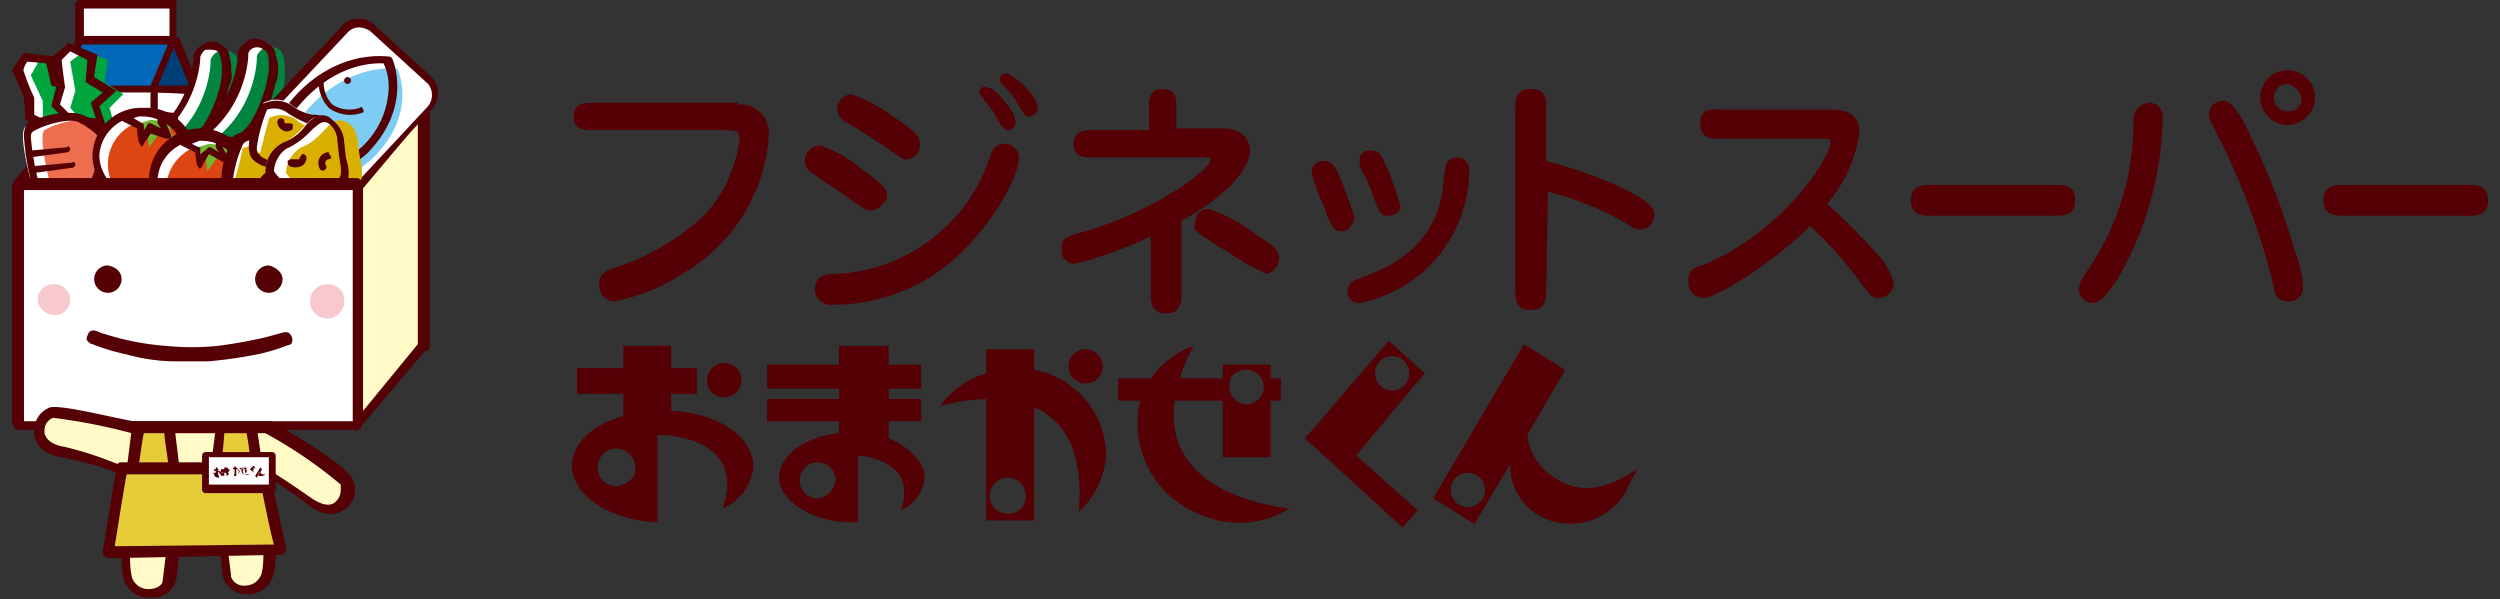 <svg id="レイヤー_1" data-name="レイヤー 1" xmlns="http://www.w3.org/2000/svg" width="146" height="35" viewBox="0 0 146 35">
  <rect x="0" y="0" width="146" height="35" fill="#333333" stroke="none"/>
  <defs>
    <style>
      .cls-1 {
        fill: #540005;
      }

      .cls-2 {
        fill: #fff;
      }

      .cls-3 {
        fill: #fffac6;
      }

      .cls-4 {
        fill: #003f76;
      }

      .cls-5 {
        fill: #0068b6;
      }

      .cls-6 {
        fill: #008440;
      }

      .cls-7 {
        fill: #00a53d;
      }

      .cls-8 {
        fill: #ec6e4f;
      }

      .cls-9 {
        fill: none;
      }

      .cls-10 {
        fill: #7dccf3;
      }

      .cls-11 {
        fill: #dd4513;
      }

      .cls-12 {
        fill: #6db82f;
      }

      .cls-13 {
        fill: #d9b000;
      }

      .cls-14 {
        fill: #f7c8ce;
      }

      .cls-15 {
        fill: #e6cc39;
      }
    </style>
  </defs>
  <title>アートボード 1</title>
  <g>
    <g>
      <g>
        <path class="cls-1" d="M43.1,6.1a1.67,1.67,0,0,1,1.8,1.5v.3a10.06,10.06,0,0,1-4.9,8,11.49,11.49,0,0,1-4.1,1.7.9.9,0,0,1-.9-.9v-.1c0-.7.4-.8,1.3-1.1a13.81,13.81,0,0,0,4.9-3,8.09,8.09,0,0,0,2-4.4c0-.4-.2-.5-.7-.5H34.7c-.6,0-1.2,0-1.2-.8s.7-.8,1.3-.8h8.3Z"/>
        <path class="cls-1" d="M50.9,12.3c-.3,0-.5-.1-2-1.2-.3-.2-1.4-.9-1.6-1.1a.71.71,0,0,1-.3-.6.9.9,0,0,1,.9-.9,6.91,6.91,0,0,1,2.2,1.2c1.6,1.2,1.7,1.3,1.7,1.8a1.23,1.23,0,0,1-.9.8m-3.3,4.6c0-.9.8-.9,1.1-.9a9.93,9.93,0,0,0,9.1-6.8c.1-.3.3-.8.8-.8a.82.82,0,0,1,.9.8v.1c0,.8-1.4,3.9-4.2,6.2a10.88,10.88,0,0,1-6.7,2.3.89.89,0,0,1-1-.8v-.1m5.3-7.6c-.2,0-.3-.1-1.3-.8-.8-.5-1.5-1-2.1-1.3a1,1,0,0,1-.6-.8.88.88,0,0,1,.8-.9,9.55,9.55,0,0,1,2.6,1.4c1.2.8,1.4,1.1,1.4,1.4a.81.81,0,0,1-.8,1h0m4.7-4.2c.2,0,.4.1.8.5.7.8.9,1.2.9,1.5a.46.46,0,0,1-.4.5c-.2,0-.4-.1-.9-1.1-.1-.1-.6-.8-.7-.9a.37.37,0,0,1-.1-.3c.1-.2.3-.3.4-.2m1.1-.8c.5,0,1.9,1.3,1.9,2a.51.51,0,0,1-.4.5h-.1c-.2,0-.3-.1-.7-.8a4.81,4.81,0,0,0-.9-1.1.37.37,0,0,1-.1-.3.32.32,0,0,1,.3-.3Z"/>
        <path class="cls-1" d="M71.4,7.5C73,7.5,73,8.7,73,8.8c0,.9-1.1,2.5-4,4.1V17c0,.6,0,1.3-.9,1.3s-.9-.7-.9-1.3V13.8a23.17,23.17,0,0,1-4.4,1.6.74.74,0,0,1-.8-.8v-.1c0-.6.3-.7,1.4-1,4.1-1.2,7.3-3.6,7.3-4.2,0-.1-.1-.1-.2-.1H63.9c-.6,0-1.2,0-1.2-.8s.7-.8,1.2-.8h3.2V6.4c0-.6,0-1.2.8-1.2s.8.6.8,1.2V7.5h2.7m.3,7.2A16.29,16.29,0,0,1,70,13.6a.45.45,0,0,1-.2-.6.77.77,0,0,1,.7-.8h.1a10.69,10.69,0,0,1,2.9,1.6c1,.6,1.2.9,1.2,1.3a1,1,0,0,1-.7.9,13,13,0,0,1-2.3-1.3Z"/>
        <path class="cls-1" d="M78.4,13.5c-.5,0-.6-.1-1.1-1.5a10.66,10.66,0,0,1-.7-1.9.68.68,0,0,1,.7-.7c.5,0,.7.3,1,1.1a19.45,19.45,0,0,1,.8,2.2c-.1.5-.4.8-.7.8m1,4.2a.67.67,0,0,1-.7-.6V17a.73.73,0,0,1,.6-.7c1.3-.5,4.7-1.6,5-5.7.1-.9.1-1.4.8-1.4a.71.71,0,0,1,.7.8h0a7.93,7.93,0,0,1-6.4,7.7m1.7-5.1c-.5,0-.5-.1-1-1.4a11.82,11.82,0,0,0-.6-1.3.9.9,0,0,1-.1-.5.56.56,0,0,1,.7-.6c.5,0,.6.3.9,1a15.55,15.55,0,0,1,.8,2.3.68.68,0,0,1-.7.5Z"/>
        <path class="cls-1" d="M90.3,16.9c0,.5,0,1.2-.9,1.2s-.9-.6-.9-1.2V6.4c0-.5,0-1.2.9-1.2s.9.6.9,1.2v3A26.4,26.4,0,0,1,95,11.1c.7.4,1.6.8,1.6,1.4a.82.82,0,0,1-.8.9c-.2,0-.3,0-.9-.4a17.65,17.65,0,0,0-4.5-1.8Z"/>
        <path class="cls-1" d="M100.5,8.1c-.6,0-1.2,0-1.2-.9s.6-.8,1.2-.8H107c1.6,0,1.6,1.1,1.6,1.3a8.09,8.09,0,0,1-1.9,4.2,37,37,0,0,1,2.8,2.8,4.18,4.18,0,0,1,1.1,1.8.9.9,0,0,1-.9.9c-.3,0-.4,0-1.2-1.1a20.64,20.64,0,0,0-2.8-3.1c-2.4,2.4-5.6,4.2-6.2,4.2a.9.9,0,0,1-.9-.9v-.1c0-.6.3-.8.8-.9,4.7-1.9,7.5-6.3,7.5-7.2,0-.2-.1-.2-.5-.2Z"/>
        <path class="cls-1" d="M112.8,12.6c-.5,0-1.2,0-1.2-.9s.7-.9,1.2-.9H120c.5,0,1.2,0,1.2.9s-.7.9-1.2.9Z"/>
        <path class="cls-1" d="M123.6,16.4c-.8,1.2-1.1,1.3-1.4,1.3a.86.86,0,0,1-.8-.8,1.91,1.91,0,0,1,.3-.8,15.33,15.33,0,0,0,2.9-9,1,1,0,0,1,.9-1.1.79.79,0,0,1,.8.8,19.33,19.33,0,0,1-2.7,9.6m10.9.4a.79.79,0,0,1-.8.8h-.1a.78.78,0,0,1-.8-.8,40.43,40.43,0,0,0-3.6-9.5,1.42,1.42,0,0,1-.2-.6.79.79,0,0,1,.8-.8h0c.3,0,.7,0,1.7,2.2a39.58,39.58,0,0,1,2.5,6.5,7.12,7.12,0,0,1,.5,2.2m-.9-9.5a1.6,1.6,0,1,1,1.6-1.6,1.64,1.64,0,0,1-1.6,1.6m0-2.4a.8.8,0,0,0,0,1.6.74.74,0,0,0,.8-.8,1.09,1.09,0,0,0-.8-.8Z"/>
        <path class="cls-1" d="M136.9,12.6c-.5,0-1.2,0-1.2-.9s.7-.9,1.2-.9h7.2c.5,0,1.2,0,1.2.9s-.7.9-1.2.9Z"/>
      </g>
      <g>
        <path class="cls-1" d="M51.9,25.6v-1h1.9V23.3H51.9v-.6h1.9V21.3H51.9V20.2H49v1.1H44.8v1.4H49v.6H44.8v1.3H49v.7c-2,.2-3.5,1.3-3.5,2.6s1.9,2.6,4.2,2.6h.4V26.6s3.6.2,2.5,3.2A2.32,2.32,0,0,0,54,27.9c0-.9-.9-1.8-2.1-2.3m-4.1,3.5a1.05,1.05,0,1,1,1-1.1,1.18,1.18,0,0,1-1,1.1Z"/>
        <path class="cls-1" d="M42.3,23.2a1,1,0,1,0-1-1h0a.94.94,0,0,0,1,1Z"/>
        <path class="cls-1" d="M39.2,24V23h1.5V21.5H39.2V20.2H36.4v1.3H33.7V23h2.7v1.3c-1.8.5-3,1.6-3,2.9,0,1.7,2.2,3.2,5,3.3V25.4s5.3-.1,3.8,4.3A3,3,0,0,0,44,27.3c0-1.8-2.1-3.2-4.8-3.3M36,28.4a1.1,1.1,0,1,1,1.1-1.1c.1.5-.4,1-1.1,1.1Z"/>
        <path class="cls-1" d="M63.4,22.4a1,1,0,1,0-1-1h0a1,1,0,0,0,1,1h0m-3-.8V20.4H57.6v1.4a5.18,5.18,0,0,0-2.7,1.9,12.59,12.59,0,0,1,2.7-.4v7.1h2.8V23.8c1.7.7,2.9,2.5,2.6,6.1a5,5,0,0,0,1.6-3.4,5.14,5.14,0,0,0-4.2-4.9M58.9,30a1.05,1.05,0,1,1,1-1.1h0a1,1,0,0,1-1,1.1Z"/>
        <path class="cls-1" d="M68.6,23.4h2.8v3.3h2.8V23.4h.6V22.1h-.6v-.8H71.4v.8H68.9a10.84,10.84,0,0,1,.8-1.9,5.25,5.25,0,0,0-2.5,1.9H65.3v1.3h1.3A5.65,5.65,0,0,0,70,30a5.55,5.55,0,0,0,5.3-.3c-3.1-.4-7.3-1.9-6.7-6.3m4.2-1.8a1,1,0,1,1-1,1h0c-.1-.6.4-1,1-1Z"/>
        <path class="cls-1" d="M83.2,21.8l-2.1-1.9-4.2,4.9-.7.8h0l1,.9,4.7,4.3.9-1-3.6-3.2,4-4.8m-1.9-1a1,1,0,1,1-1,1h0a1,1,0,0,1,1-1Z"/>
        <path class="cls-1" d="M90.8,27.9a3.29,3.29,0,0,1-1.6-2.5l2.2-3.8L89,20.1l-5.3,9,2.4,1.5,2.1-3.5A3.39,3.39,0,0,0,89.7,30a3.74,3.74,0,0,0,5.2-1.2l.3-.6c.1-.3.3-.5.4-.8-1.8,1.2-3.3,1.5-4.8.5m-4.9,1.7a1,1,0,1,1,.8-1.2h0a1,1,0,0,1-.8,1.2Z"/>
      </g>
    </g>
    <g>
      <g>
        <polygon class="cls-2" points="1.6 3.4 0.9 4.2 1.7 5.8 1.7 6.7 2.1 7 3.6 6.8 3.3 5.8 3.3 4.9 2.9 3.6 1.6 3.4"/>
        <rect class="cls-2" x="4.7" y="0.2" width="5.5" height="2"/>
        <rect class="cls-3" x="5" y="6.1" width="19.8" height="14.1"/>
        <path class="cls-1" d="M5,5.8a.27.27,0,0,0-.3.3h0V20.2a.27.27,0,0,0,.3.3H24.8a.27.27,0,0,0,.3-.3h0V6.1a.27.27,0,0,0-.3-.3H5m19.4.6V19.9H5.3V6.4Z"/>
        <polygon class="cls-4" points="6 5.3 11.5 5.3 10.3 2.4 4.8 2.4 6 5.3"/>
        <path class="cls-1" d="M4.8,2.2c-.1,0-.1,0-.2.1v.2L5.8,5.4c0,.1.1.1.2.1h5.5c.1,0,.2,0,.2-.1V5.2L10.5,2.3c0-.1-.1-.1-.2-.1H4.8m5.3.5c.1.2.8,1.9,1,2.4h-5c-.1-.3-.8-2-1-2.4Z"/>
        <rect class="cls-2" x="3.6" y="5.2" width="5.5" height="9.1"/>
        <rect class="cls-2" x="9" y="5.4" width="2.4" height="9.1"/>
        <rect class="cls-5" x="3.7" y="8.2" width="5.4" height="3.5"/>
        <rect class="cls-5" x="9.1" y="8.2" width="2.5" height="3.5"/>
        <path class="cls-1" d="M4.7,0c-.2,0-.3.1-.3.2h0V2.4a.22.22,0,0,0,.2.2h5.5a.22.22,0,0,0,.2-.2h0V.2c.1-.1,0-.2-.1-.2H4.7M9.9.5V2.2h-5V.5Z"/>
        <path class="cls-1" d="M3.5,4.9a.22.22,0,0,0-.2.2v9.1a.22.22,0,0,0,.2.2H9a.22.22,0,0,0,.2-.2h0V5.1A.22.22,0,0,0,9,4.9H3.5m5.3.4V14h-5V5.3Z"/>
        <path class="cls-1" d="M9,5a.22.22,0,0,0-.2.2h0v9.1a.22.22,0,0,0,.2.2h2.4a.22.22,0,0,0,.2-.2V5.2c.1-.1,0-.2-.1-.2H9m2.2.5v8.7h-2V5.4Z"/>
        <polygon class="cls-2" points="8.8 5.4 3.4 5.4 4.6 2.5 10 2.5 8.8 5.4"/>
        <polygon class="cls-5" points="9 5.2 3.5 5.2 4.7 2.3 10.2 2.3 9 5.2"/>
        <path class="cls-1" d="M4.7,2.1a.35.35,0,0,0-.2.1L3.3,5.1v.2c0,.1.1.1.2.1H8.9a.35.35,0,0,0,.2-.1l1.2-2.9V2.2c0-.1-.1-.1-.2-.1H4.7m5.1.5L8.8,5h-5c.2-.5.9-2.2,1-2.4Z"/>
        <path class="cls-2" d="M12.9,2.8a.82.82,0,0,0-1.2.2.37.37,0,0,0-.1.3s0,5-5.8,6.2h0a26.45,26.45,0,0,1-2.7.2c-.7.2-.8.7-.6,1.3s1.8.7,1.9.6A9,9,0,0,0,8,10.8a8.12,8.12,0,0,0,5.2-6C13.3,4.7,13.4,3,12.9,2.8Z"/>
        <path class="cls-6" d="M13.6,3.1a.83.83,0,0,0-1.2.2.37.37,0,0,0-.1.3s0,5-5.8,6.2h0a12.74,12.74,0,0,1-2.7.2c-.7.2-.8.7-.6,1.3s1.8.7,1.9.6a9,9,0,0,0,3.6-.8,7.77,7.77,0,0,0,5.2-6C14,5,14.1,3.3,13.6,3.1Z"/>
        <path class="cls-1" d="M12,2.5a1.58,1.58,0,0,0-.7.7v.1c0,.2-.1,4.8-5.7,6H5.5a16.41,16.41,0,0,1-2.3.2H3.1a1.13,1.13,0,0,0-.9,1.3.37.37,0,0,0,.1.3.9.9,0,0,0,.6.6,3,3,0,0,0,1.6.2H4.4a9.46,9.46,0,0,0,3.7-.8,8.36,8.36,0,0,0,5.3-6.2V5a1.41,1.41,0,0,0,.1-.9,2.2,2.2,0,0,0-.1-.8c0-.3-.2-.5-.5-.7a.94.94,0,0,0-.9-.1M3.1,10h0m9-7.1c.2,0,.5,0,.6.1h0c.3.2.3,1.5.2,1.7h0v.1a8,8,0,0,1-5,5.8,8.53,8.53,0,0,1-3.5.8H4.3c-.3.1-1.5-.1-1.6-.4v-.5a.63.63,0,0,1,.5-.6,11.53,11.53,0,0,0,2.6-.3.1.1,0,0,0,.1-.1c5.4-1.1,5.8-5.6,5.8-6.2.1-.2.2-.4.4-.4Z"/>
        <path class="cls-2" d="M15.6,2.7a.83.83,0,0,0-1.2.2.37.37,0,0,0-.1.3s0,5-5.8,6.2h0a26.45,26.45,0,0,1-2.7.2c-.7.2-.8.7-.6,1.3s1.8.7,1.9.6a9,9,0,0,0,3.6-.8,8.12,8.12,0,0,0,5.2-6C15.9,4.6,16.1,2.9,15.6,2.7Z"/>
        <path class="cls-6" d="M16.3,2.9a.83.83,0,0,0-1.2.2.37.37,0,0,0-.1.3s0,5-5.8,6.2h0a13.12,13.12,0,0,1-2.7.3c-.7.2-.8.7-.6,1.3s1.8.7,1.9.6a9,9,0,0,0,3.6-.8,8.12,8.12,0,0,0,5.2-6C16.6,4.9,16.8,3.2,16.3,2.9Z"/>
        <path class="cls-1" d="M14.6,2.3a1.58,1.58,0,0,0-.7.7v.1c0,.2-.1,4.8-5.7,6H8.1a7.55,7.55,0,0,1-2.3.3H5.7a1.14,1.14,0,0,0-.8,1.4c0,.1,0,.1.1.2a.9.9,0,0,0,.6.6,3,3,0,0,0,1.6.2H7.1a9.46,9.46,0,0,0,3.7-.8,8.36,8.36,0,0,0,5.3-6.2v.1a2.48,2.48,0,0,0,0-1.7c0-.3-.2-.5-.5-.7h0a1.16,1.16,0,0,0-1-.2M5.8,9.8h0m9-7a.61.61,0,0,1,.6.1c.3.1.3.6.3,1a1.7,1.7,0,0,1-.1.7h0v.1a8,8,0,0,1-5,5.8,8.53,8.53,0,0,1-3.5.8H7c-.2,0-1.5-.1-1.6-.4v-.4a.56.56,0,0,1,.5-.6,11.53,11.53,0,0,0,2.6-.3l.1-.1c5.5-1.2,5.9-5.7,5.9-6.3C14.5,3,14.6,2.9,14.8,2.8Z"/>
        <polygon class="cls-3" points="1.1 24.7 5 20.1 5 6.2 1.1 10.8 1.1 24.7"/>
        <path class="cls-1" d="M4.7,6,.8,10.6c0,.1-.1.1-.1.2V24.7c0,.1.1.2.2.3s.3,0,.4-.1l3.9-4.6c0-.1.1-.1.1-.2V6.2c0-.1-.1-.2-.2-.3s-.2,0-.4.1m0,1V19.9L1.5,23.8V10.9Z"/>
        <polygon class="cls-7" points="2.5 7 2.5 5.9 1.8 4.4 2.3 3.5 3.8 3.7 4 5 5.3 5.3 4.7 6.3 5.4 7.2 3.7 7.6 2.5 7"/>
        <path class="cls-1" d="M1.3,3.2l-.6.9s.7,1.5.7,1.6S1.5,7,1.5,7l1.4.7L5,7.2,4.2,6.1,4.9,5,3.4,4.6,3.2,3.3,1.4,3.1l-.1.1m.3.4,1.1.1L3,5l1.1.3-.5.8.6.8L3,7.2,2,6.7v-1a11.64,11.64,0,0,1-.6-1.5c-.1-.1.1-.5.2-.6Z"/>
        <polygon class="cls-2" points="3.2 6.1 3.5 5 3.3 3.3 4.1 2.7 5.4 3.3 5.2 4.5 6.4 5.3 5.5 6 5.9 7.1 4.2 7 3.2 6.1"/>
        <polygon class="cls-7" points="4.1 6.3 4.4 5.3 4.1 3.6 4.9 3 6.3 3.5 6.1 4.8 7.2 5.5 6.4 6.3 6.7 7.4 5 7.3 4.1 6.3"/>
        <path class="cls-1" d="M3.9,2.6l-.8.7L3.3,5,3,6.2,4.1,7.3l2.1.1L5.8,6.2l1-.9L5.5,4.5c0-.2.2-1.3.2-1.3L4,2.5l-.1.1m.2.4,1,.5L5,4.8l1,.6L5.3,6l.3.9H4.3l-.8-.8.3-1s-.2-1.4-.2-1.6Z"/>
        <path class="cls-2" d="M1.5,7.4c.6-.4,2.6-.9,3.3-.5s1.6.8,1.4,1.6a23.29,23.29,0,0,1-1.4,3.3L2.2,12S.9,7.8,1.5,7.4Z"/>
        <path class="cls-8" d="M2.6,7.6c.6-.4,2.5-.9,3.1-.4S7.2,8,7.1,8.8c-.4,1.1-.8,2.2-1.3,3.3l-2.5.1S2.1,8,2.6,7.6Z"/>
        <path class="cls-1" d="M1.6,7.2a1.29,1.29,0,0,0-.2.8,14.33,14.33,0,0,0,.9,4.1l.1.2,2.8-.2.1-.1c.4-1.1.8-2.2,1.2-3.4.1-.9-.6-1.3-1.2-1.7L5,6.8c-.8-.5-2.8,0-3.4.4m3.1,0,.2.1c.6.4,1,.7,1,1.1v.1a12.13,12.13,0,0,1-1.1,3.2l-2.2.1A16.06,16.06,0,0,1,1.8,8a.37.37,0,0,1,.1-.3c.6-.4,2.3-.9,2.8-.5Z"/>
        <line class="cls-9" x1="1.7" y1="9" x2="3.9" y2="8.7"/>
        <path class="cls-1" d="M3.9,8.6l-2.2.2a.2.2,0,1,0,0,.4l2.2-.3a.22.22,0,0,0,.2-.2h0c0-.1-.1-.2-.2-.1Z"/>
        <line class="cls-9" x1="2" y1="9.9" x2="4.2" y2="9.7"/>
        <path class="cls-1" d="M4.2,9.5,2,9.7a.22.22,0,0,0-.2.2h0a.22.22,0,0,0,.2.2H2l2.2-.3a.22.22,0,0,0,.2-.2h0c0-.1-.1-.2-.2-.1Z"/>
        <polygon class="cls-3" points="20.9 24.8 24.8 20.2 24.8 6.3 20.9 10.9 20.9 24.8"/>
        <path class="cls-1" d="M24.5,6.1l-3.9,4.6c0,.1-.1.1-.1.2V24.8c0,.1.1.2.2.3s.3,0,.3-.1l3.9-4.6c0-.1.1-.1.1-.2V6.3c0-.1-.1-.3-.2-.3a.37.37,0,0,0-.3.1m-.1,1.1V20.1L21.2,24V11Z"/>
        <path class="cls-2" d="M25.1,4.7a1.22,1.22,0,0,1,0,1.6L15.3,16.7a1.12,1.12,0,0,1-1.6.1h0l-3.4-3.1a1.22,1.22,0,0,1,0-1.6L20,1.7a1.12,1.12,0,0,1,1.6-.1Z"/>
        <path class="cls-1" d="M20.9,1.1a1.23,1.23,0,0,0-1,.5L10.2,11.9a1.39,1.39,0,0,0,0,1.9l3.4,3.1a1.39,1.39,0,0,0,1.9-.1L25.2,6.4a1.39,1.39,0,0,0,0-1.9L21.8,1.4a1.22,1.22,0,0,0-.9-.3M13.8,16.7l-3.3-3.1a.85.85,0,0,1,0-1.3L20.3,1.9a.91.91,0,0,1,.7-.3,1.42,1.42,0,0,1,.6.2L25,4.9h0a1.05,1.05,0,0,1,0,1.3L15.3,16.6a1.38,1.38,0,0,1-1.5.1Z"/>
        <path class="cls-10" d="M15.4,12c1.1-5.7,4.7-8.2,7.8-8,0,0,1.3,2.6-1.5,5.3a30.21,30.21,0,0,1-4.1,2.9Z"/>
        <path class="cls-1" d="M14.6,11.4v.2c0,.1.1.1.2.1l2.3.3c.1,0,.1,0,.2-.1l.7-.4c1.2-.8,2.3-1.6,3.4-2.5,2.8-2.8,1.5-5.6,1.5-5.6s-.1-.1-.2-.1c-3.2-.3-7,2.1-8.1,8.1m7.8-7.7a3.19,3.19,0,0,1,.3,1.4A4.94,4.94,0,0,1,21,8.7a26.16,26.16,0,0,1-3.4,2.4,5.92,5.92,0,0,0-.6.4l-1.9-.2C16.2,6.1,19.5,3.6,22.4,3.7Z"/>
        <path class="cls-1" d="M18.6,4.7a2.27,2.27,0,0,0,.6,1.6,2.09,2.09,0,0,0,1.9.3c.1,0,.2-.1.1-.2h0c0-.1-.1-.2-.2-.1h0a1.84,1.84,0,0,1-1.6-.2,1.9,1.9,0,0,1-.5-1.3.22.22,0,0,0-.2-.2C18.7,4.5,18.6,4.6,18.6,4.7Z"/>
        <path class="cls-2" d="M11,9.1a2.73,2.73,0,0,1-2.7,2.6A2.61,2.61,0,0,1,5.6,9.1,2.73,2.73,0,0,1,8.3,6.5,2.61,2.61,0,0,1,11,9.1Z"/>
        <path class="cls-11" d="M11.7,9.6A2.67,2.67,0,0,1,9,12.2,2.61,2.61,0,0,1,6.3,9.6h0A2.61,2.61,0,0,1,9,7,2.61,2.61,0,0,1,11.7,9.6Z"/>
        <polygon class="cls-2" points="8.3 6.5 7.3 6.9 8.1 7.3 8.2 8.1 8.7 7.4 9.8 7.9 9.4 7.1 10.2 6.7 8.3 6.5"/>
        <polygon class="cls-12" points="8.8 7 7.8 7.3 8.6 7.7 8.7 8.6 9.3 7.8 10.3 8.4 9.9 7.5 10.7 7.2 8.8 7"/>
        <path class="cls-1" d="M5.4,9.1a2.84,2.84,0,0,0,3,2.8,3,3,0,0,0,3-2.8,2.84,2.84,0,0,0-3-2.8h0a2.85,2.85,0,0,0-3,2.8m.4,0A2.43,2.43,0,0,1,8.3,6.8a2.51,2.51,0,0,1,2.5,2.3,2.37,2.37,0,0,1-2.5,2.3A2.37,2.37,0,0,1,5.8,9.1Z"/>
        <path class="cls-1" d="M8.3,6.4l-1.1.3c-.1,0-.1.1-.1.2h0c0,.1,0,.1.1.2l.8.4c0,.2.1.8.1.8s.1.1.1.2.2,0,.2-.1l.4-.6.9.3h.2L10,8V7.9l-.3-.7.6-.2c.1,0,.1-.1.1-.2h0a.22.22,0,0,0-.2-.2L8.3,6.4h0m0,.3,1,.1h0c-.1.1-.1.1-.1.2v.2l.2.3-.6-.3c-.1,0-.2,0-.2.1a1.44,1.44,0,0,1-.2.3V7.3a.1.1,0,0,0-.1-.1l-.5-.3Z"/>
        <path class="cls-2" d="M14.4,10.5a2.67,2.67,0,0,1-2.7,2.6A2.61,2.61,0,0,1,9,10.5a2.67,2.67,0,0,1,2.7-2.6h0a2.67,2.67,0,0,1,2.7,2.6Z"/>
        <path class="cls-11" d="M15.1,11a2.67,2.67,0,0,1-2.7,2.6h0A2.61,2.61,0,0,1,9.7,11h0a2.67,2.67,0,0,1,2.7-2.6A2.6,2.6,0,0,1,15.1,11Z"/>
        <polygon class="cls-2" points="11.7 7.9 10.6 8.3 11.5 8.7 11.6 9.5 12.1 8.8 13.2 9.3 12.7 8.5 13.6 8.2 11.7 7.9"/>
        <polygon class="cls-12" points="12.2 8.4 11.2 8.7 12 9.1 12.1 10 12.7 9.2 13.7 9.8 13.3 8.9 14.1 8.6 12.2 8.4"/>
        <path class="cls-1" d="M8.7,10.5a2.91,2.91,0,0,0,3,2.8,2.9,2.9,0,0,0,3-2.8h0a3,3,0,0,0-6,0m.5,0a2.43,2.43,0,0,1,2.5-2.3,2.51,2.51,0,0,1,2.5,2.3,2.37,2.37,0,0,1-2.5,2.3,2.37,2.37,0,0,1-2.5-2.3Z"/>
        <path class="cls-1" d="M11.6,7.8l-1,.3c-.1,0-.1.1-.1.2h0c0,.1,0,.1.1.2l.8.4a5.64,5.64,0,0,0,.1.7c0,.1.1.1.1.2s.2,0,.2-.1l.4-.7.9.5c.1.1.2.1.2,0l.1-.1V9.3L13,8.6l.7-.3c.1,0,.1-.1.1-.2h0c0-.1-.1-.1-.2-.1l-2-.2h0m.1.4,1,.1h0a.1.1,0,0,0-.1.1v.2a1.44,1.44,0,0,0,.2.3l-.5-.3c-.1,0-.2,0-.2.1l-.4.3V8.7c0-.1,0-.1-.1-.1l-.4-.2Z"/>
        <path class="cls-2" d="M13.9,7.9a1.54,1.54,0,0,1,1.6.1c.7.6,1.7.6,2,.9s.6,1-.3,1.6-1.4,1.2-1.9,1-1.7-.3-2-1S13.9,7.9,13.9,7.9Z"/>
        <path class="cls-13" d="M14.1,8.7a1.54,1.54,0,0,1,1.6.1c.7.6,1.7.6,2,.9s.6,1-.3,1.6-1.5,1.3-1.9,1-1.7-.3-2-1C13.5,11.3,14.4,8.1,14.1,8.7Z"/>
        <path class="cls-1" d="M13.7,7.9h0l-.1.1c-.1.2-.9,2-.6,2.8.2.6,1,.8,1.6.9a.76.76,0,0,1,.5.2c.5.2.9-.1,1.5-.6l.6-.5a1.23,1.23,0,0,0,.7-1.1,1.09,1.09,0,0,0-.4-.9,1.14,1.14,0,0,0-.8-.3,2.73,2.73,0,0,1-1.2-.6,1.91,1.91,0,0,0-1.8,0m1.6.5a3.51,3.51,0,0,0,1.4.6,1.42,1.42,0,0,1,.6.2.76.76,0,0,1,.2.5.75.75,0,0,1-.5.7l-.6.6c-.5.3-.8.6-1,.5a1.42,1.42,0,0,0-.6-.2c-.5-.1-1.1-.3-1.2-.6v-.2a7.27,7.27,0,0,1,.6-2.1.78.78,0,0,1,1.1,0Z"/>
        <path class="cls-2" d="M14.9,9c0,.3.3.5.5.4"/>
        <path class="cls-1" d="M14.8,8.7a.22.22,0,0,0-.2.2h0a.55.55,0,0,0,.3.5.45.45,0,0,0,.5,0,.37.37,0,0,0,.1-.3h0c-.1-.1-.2-.2-.3-.1h-.1c-.1,0-.1-.1-.1-.2s0-.1-.2-.1Z"/>
        <path class="cls-2" d="M16.1,10.4a.35.35,0,0,0-.5-.1l-.1.1"/>
        <path class="cls-1" d="M15.6,10.1c-.2,0-.3.2-.4.3a.37.37,0,0,0,.1.3h0a.37.37,0,0,0,.3-.1.1.1,0,0,1,.1-.1c.1,0,.2,0,.2.1a.19.19,0,0,0,.3,0h0a.19.19,0,0,0,0-.3C16.1,10.1,15.8,10.1,15.6,10.1Z"/>
        <path class="cls-2" d="M15.4,6a1.53,1.53,0,0,1,1.6.1c.7.6,1.7.6,2.1.9s.6,1-.3,1.6-1.4,1.3-1.9,1-1.7-.3-2-1S15.4,6,15.4,6Z"/>
        <path class="cls-13" d="M15.7,6.9a1.54,1.54,0,0,1,1.6.1c.7.6,1.7.6,2,.9s.6,1-.3,1.6-1.4,1.3-1.9,1.1-1.7-.3-2-1C15,9.4,15.9,6.3,15.7,6.9Z"/>
        <path class="cls-1" d="M15.3,6.1h0l-.1.1c-.1.2-.9,2-.6,2.8.2.6,1,.8,1.6.9a.76.76,0,0,1,.5.2c.5.2.9-.1,1.5-.6l.6-.5a1.23,1.23,0,0,0,.7-1.1,1.09,1.09,0,0,0-.4-.9,1.14,1.14,0,0,0-.8-.3,2.57,2.57,0,0,1-1.2-.5,1.67,1.67,0,0,0-1.8-.1m1.5.5a6.11,6.11,0,0,0,1.4.7,1.42,1.42,0,0,1,.6.2A.76.76,0,0,1,19,8a.75.75,0,0,1-.5.7l-.7.5c-.5.4-.8.6-1,.5s-.4-.1-.6-.2c-.5-.1-1.1-.3-1.2-.7V8.6a9,9,0,0,1,.6-2.2,1.32,1.32,0,0,1,1.2.2Z"/>
        <path class="cls-2" d="M16.4,7.1c0,.3.3.5.5.4"/>
        <path class="cls-1" d="M16.4,6.9a.22.22,0,0,0-.2.2h0a.55.55,0,0,0,.3.5.45.45,0,0,0,.5,0c.1,0,.1-.2.1-.3s-.2-.1-.3-.1h-.1c-.1,0-.1-.1-.1-.2A.35.35,0,0,0,16.4,6.9Z"/>
        <path class="cls-2" d="M17.6,8.6a.35.35,0,0,0-.5-.1l-.1.1"/>
        <path class="cls-1" d="M17.1,8.2c-.2,0-.3.2-.4.3s0,.2.1.2h0a.37.37,0,0,0,.3-.1h0a.1.1,0,0,1,.1-.1c.1,0,.2,0,.2.1a.21.21,0,0,0,.3-.3h0A3.54,3.54,0,0,0,17.1,8.2Z"/>
        <path class="cls-2" d="M15.5,9.9a1.86,1.86,0,0,1,.9-1.5c.9-.3,1.5-1.3,1.9-1.5s1.3,0,1.4,1.2.5,2.1,0,2.4-1.2,1.6-2,1.4S15.5,9.9,15.5,9.9Z"/>
        <path class="cls-13" d="M16.7,10.1a1.86,1.86,0,0,1,.9-1.5c.9-.3,1.5-1.3,1.9-1.5s1.3,0,1.4,1.2.5,2.1,0,2.4-1.2,1.6-2,1.4S16.7,10.1,16.7,10.1Z"/>
        <path class="cls-1" d="M18.5,6.8a2,2,0,0,0-.7.6,2.73,2.73,0,0,1-1.2.9A1.85,1.85,0,0,0,15.5,10v.2c.2.2,1.6,1.9,2.4,2.1s1.3-.5,1.7-1c.1-.2.3-.3.4-.4.5-.3.4-1,.2-1.7l-.1-.9A1.71,1.71,0,0,0,19.4,7a.76.76,0,0,0-.9-.2M16.7,8.7a4.51,4.51,0,0,0,1.4-1,3.17,3.17,0,0,1,.6-.5.47.47,0,0,1,.6.1,1.27,1.27,0,0,1,.4.9l.1.9c.1.6.2,1.1,0,1.3s-.4.3-.5.5c-.4.4-.8.9-1.3.9A6.33,6.33,0,0,1,16,10a1.71,1.71,0,0,1,.7-1.3Z"/>
        <path class="cls-2" d="M17.1,9.5c.3.1.6,0,.6-.3"/>
        <path class="cls-1" d="M17.5,9.2c0,.1,0,.1-.1.1h-.3a.37.37,0,0,0-.3.1h0a.37.37,0,0,0,.1.3.85.85,0,0,0,.7,0,.55.55,0,0,0,.3-.5.22.22,0,0,0-.2-.2h0C17.6,9,17.6,9.1,17.5,9.2Z"/>
        <path class="cls-2" d="M19.1,9.1a.38.38,0,0,0-.3.5c0,.1,0,.1.1.2"/>
        <path class="cls-1" d="M19.1,8.9a.64.64,0,0,0-.5.5.75.75,0,0,0,.1.5.21.21,0,1,0,.3-.3V9.5a.22.22,0,0,1,.2-.2c.1,0,.2-.1.1-.2s-.1-.3-.2-.2Z"/>
        <path class="cls-1" d="M1.1,10.4H20.8a.27.27,0,0,1,.3.3h0V24.8a.27.27,0,0,1-.3.3H1.1a.27.27,0,0,1-.3-.3h0v-14c0-.2.1-.4.3-.4Z"/>
        <rect class="cls-2" x="1.4" y="11.1" width="19.2" height="13.5"/>
        <path class="cls-1" d="M20.5,4.7a.2.2,0,1,1-.2-.2A.22.22,0,0,1,20.5,4.7Z"/>
        <path class="cls-14" d="M4.1,17.5a.9.9,0,0,1-.9.9,1,1,0,0,1-1-.9.9.9,0,0,1,.9-.9h0A.92.92,0,0,1,4.1,17.5Z"/>
        <path class="cls-14" d="M20.1,17.5a1,1,0,1,1-1-.9h0A.92.92,0,0,1,20.1,17.5Z"/>
        <g>
          <path class="cls-1" d="M7.1,16.3a.8.8,0,1,1-.8-.8C6.8,15.6,7.1,15.9,7.1,16.3Z"/>
          <path class="cls-1" d="M16.5,16.3a.8.8,0,1,1-.8-.8C16.1,15.6,16.5,15.9,16.5,16.3Z"/>
          <path class="cls-1" d="M5.4,20.1c-.1,0-.2-.1-.3-.2s0-.3.1-.5a.37.37,0,0,1,.3-.1c.1,0,.5.2.6.2a15.28,15.28,0,0,0,3.6.7,15,15,0,0,0,3,0,27.41,27.41,0,0,0,2.8-.5l1.1-.3c.2,0,.3,0,.4.2a.45.45,0,0,1,0,.5l-.3.1a10.93,10.93,0,0,1-1.7.5,27,27,0,0,1-2.8.4H10a10.87,10.87,0,0,1-2.6-.4A12.43,12.43,0,0,1,5.4,20.1Z"/>
        </g>
      </g>
      <g>
        <g>
          <path class="cls-3" d="M20.3,28.2c-.3-.7-4.7-3.2-4.7-3.2H7.8S3.6,23.8,3,24.1s-1.4,1.9.7,2.3a20.14,20.14,0,0,1,3.5,1l.6.2h0s-.6,4.7-.2,6.1,2.3,1.1,2.3.2c0,0,.1-.7.2-1.6h0a5.84,5.84,0,0,1,.8-2.2c.5-1.1,1.3-.3,1.7.1s.8,3.6.8,3.6a1.2,1.2,0,0,0,2.3-.2,41.6,41.6,0,0,0-.4-6.1s1.1.7,2.9,1.9S20.6,29,20.3,28.2Z"/>
          <path class="cls-1" d="M2.9,23.8A1.42,1.42,0,0,0,2,25.2v.1c0,.4.3,1.2,1.6,1.4a23,23,0,0,1,3.5,1h0l.3.1a43.58,43.58,0,0,0-.3,4.5,6.15,6.15,0,0,0,.1,1.4,1.54,1.54,0,0,0,1.7,1.2,1.39,1.39,0,0,0,1.4-1.1l.2-1.6h0a7.27,7.27,0,0,1,.6-2.1,1.38,1.38,0,0,1,.3-.4c.3-.1.7.4.9.5a12.85,12.85,0,0,1,.7,3.4,1.41,1.41,0,0,0,1.4,1.1A1.53,1.53,0,0,0,16,33.4a4.1,4.1,0,0,0,.1-1.1,32.7,32.7,0,0,0-.4-4.4A20.24,20.24,0,0,1,18,29.5c1.1.8,1.8.5,2.2.2a1.39,1.39,0,0,0,.4-1.7h0c-.3-.8-3.7-2.8-4.8-3.4h-8c-1.2-.2-4.3-1-4.9-.8m.9,2.3c-.7-.1-1.1-.4-1.2-.8v-.1a.79.79,0,0,1,.5-.8,34,34,0,0,1,4.6.9h7.8a26.53,26.53,0,0,1,4.4,3v.3a.91.91,0,0,1-.3.7c-.3.3-.8.2-1.4-.2-1.7-1.2-2.9-1.9-2.9-1.9a.19.19,0,0,0-.3,0c-.1.1-.2.2-.1.3s.7,4.6.4,5.9a1,1,0,0,1-1,.8.79.79,0,0,1-.8-.5c-.1-1-.4-3.3-.8-3.8a1.81,1.81,0,0,0-1.5-.7,1.14,1.14,0,0,0-.8.7,8.78,8.78,0,0,0-.7,2.3h0v.1l-.2,1.6c0,.3-.4.5-.8.5a1,1,0,0,1-1-.7,5.28,5.28,0,0,1-.1-1.3c0-1.9.3-4.7.3-4.7h0c0-.1-.1-.3-.2-.3l-.6-.2a21.23,21.23,0,0,0-3.3-1.1m6.6,6.3a.35.35,0,0,0-.1.2Z"/>
          <polygon class="cls-15" points="10.3 28.1 7.6 28.2 8 25 9.9 25 10.3 28.1"/>
          <path class="cls-1" d="M8,24.7a.27.27,0,0,0-.3.3l-.4,3.2a.37.37,0,0,0,.1.3c.1.1.1.1.2.1h2.7c.1,0,.2,0,.2-.1a.31.31,0,0,0,.1-.2L10.2,25a.32.32,0,0,0-.3-.3H8m1.6.6c0,.4.3,2,.3,2.5H8c.1-.5.3-2.1.4-2.5Z"/>
          <polygon class="cls-15" points="15.1 28.1 12.5 28.2 12.9 25 14.7 25 15.1 28.1"/>
          <path class="cls-1" d="M12.9,24.7a.27.27,0,0,0-.3.3l-.4,3.2a.37.37,0,0,0,.1.3c.1.1.1.1.2.1h2.7c.1,0,.2,0,.2-.1a.31.31,0,0,0,.1-.2L15,25a.32.32,0,0,0-.3-.3H12.9m1.5.6a19,19,0,0,1,.3,2.5H12.8a24.18,24.18,0,0,0,.3-2.5Z"/>
          <polygon class="cls-15" points="7.1 27.3 15.4 27.3 16.4 32 6.3 32.2 7.1 27.3"/>
          <path class="cls-1" d="M7.1,27a.27.27,0,0,0-.3.3L6,32.2c0,.2.1.3.3.4h.1l10-.2c.1,0,.2,0,.2-.1a.37.37,0,0,0,.1-.3l-1-4.7a.45.45,0,0,0-.3-.3H7.1m8,.7c.1.4.7,3.5.9,4.1l-9.3.1c.1-.6.6-3.8.7-4.2Z"/>
          <path class="cls-1" d="M12.6,27.6h0c.1-.1.1-.1,0-.1s-.1,0,0,.1h0C12.5,27.5,12.5,27.6,12.6,27.6Z"/>
        </g>
        <g>
          <rect class="cls-2" x="12" y="26.6" width="3.9" height="2"/>
          <path class="cls-1" d="M12,26.4a.22.22,0,0,0-.2.2h0v2a.22.22,0,0,0,.2.2h3.9a.22.22,0,0,0,.2-.2h0v-2a.22.22,0,0,0-.2-.2H12m3.7.3v1.6H12.2V26.7Z"/>
          <g>
            <path class="cls-1" d="M13.3,27.6h0l.1-.1h0v-.1h-.1v-.1h-.2v.1h-.2v.1h0v.1h.2a.35.35,0,0,0-.2.1.35.35,0,0,0,.2.1h0v-.2s.2,0,.1.2c.2-.1.2-.1.1-.2.1,0,0-.1,0,0m-.2.1h0v0Z"/>
            <path class="cls-1" d="M12.7,27.5h0l.1-.1h-.1v-.1h-.1v.1h-.1v.1h.1v.1a.1.1,0,0,0-.1.1c0,.1.1.2.3.2l-.1-.4c0,.1.2.1.2.3a.1.1,0,0,0,.1-.1c-.1-.2-.2-.2-.3-.2m-.2.2h0c-.1-.1,0-.1,0-.1v.1Z"/>
            <path class="cls-1" d="M13.9,27.4h0v0h0m-.1-.1h0l-.1-.1v.1a.1.1,0,0,0-.1.1h.1v.4h.1v-.4c.1,0,.2.1.1.3a.35.35,0,0,0,.1-.2l-.2-.2m-.1.5h0c-.1-.1,0-.1,0-.1v.1Z"/>
            <path class="cls-1" d="M14.2,27.4h.1v.2h.1v-.2h0v-.1h-.1l-.1.1c0-.1,0-.1.1-.2-.1.1-.2.1-.1.2l-.2-.1v.1h.1c0,.1,0,.3.2.3h.3c-.2.1-.5,0-.4-.3m.2,0h0c.1.1,0,.1,0,.1s-.1-.1,0-.1Z"/>
            <path class="cls-1" d="M14.9,27.3l-.1-.1-.2.2h0l.2.2v-.1l-.1.1.2-.3m-.1,0h0c.1.1,0,.1,0,.1v-.1Z"/>
            <path class="cls-1" d="M15.3,27.7l-.1-.1.1-.2-.1-.1-.3.5.1.1.1-.2c0,.1,0,.1.1.1s.2,0,.3-.1h-.2m-.2,0h0v-.1h.1c-.1,0-.1.2-.1.1Z"/>
          </g>
        </g>
      </g>
    </g>
  </g>
</svg>
